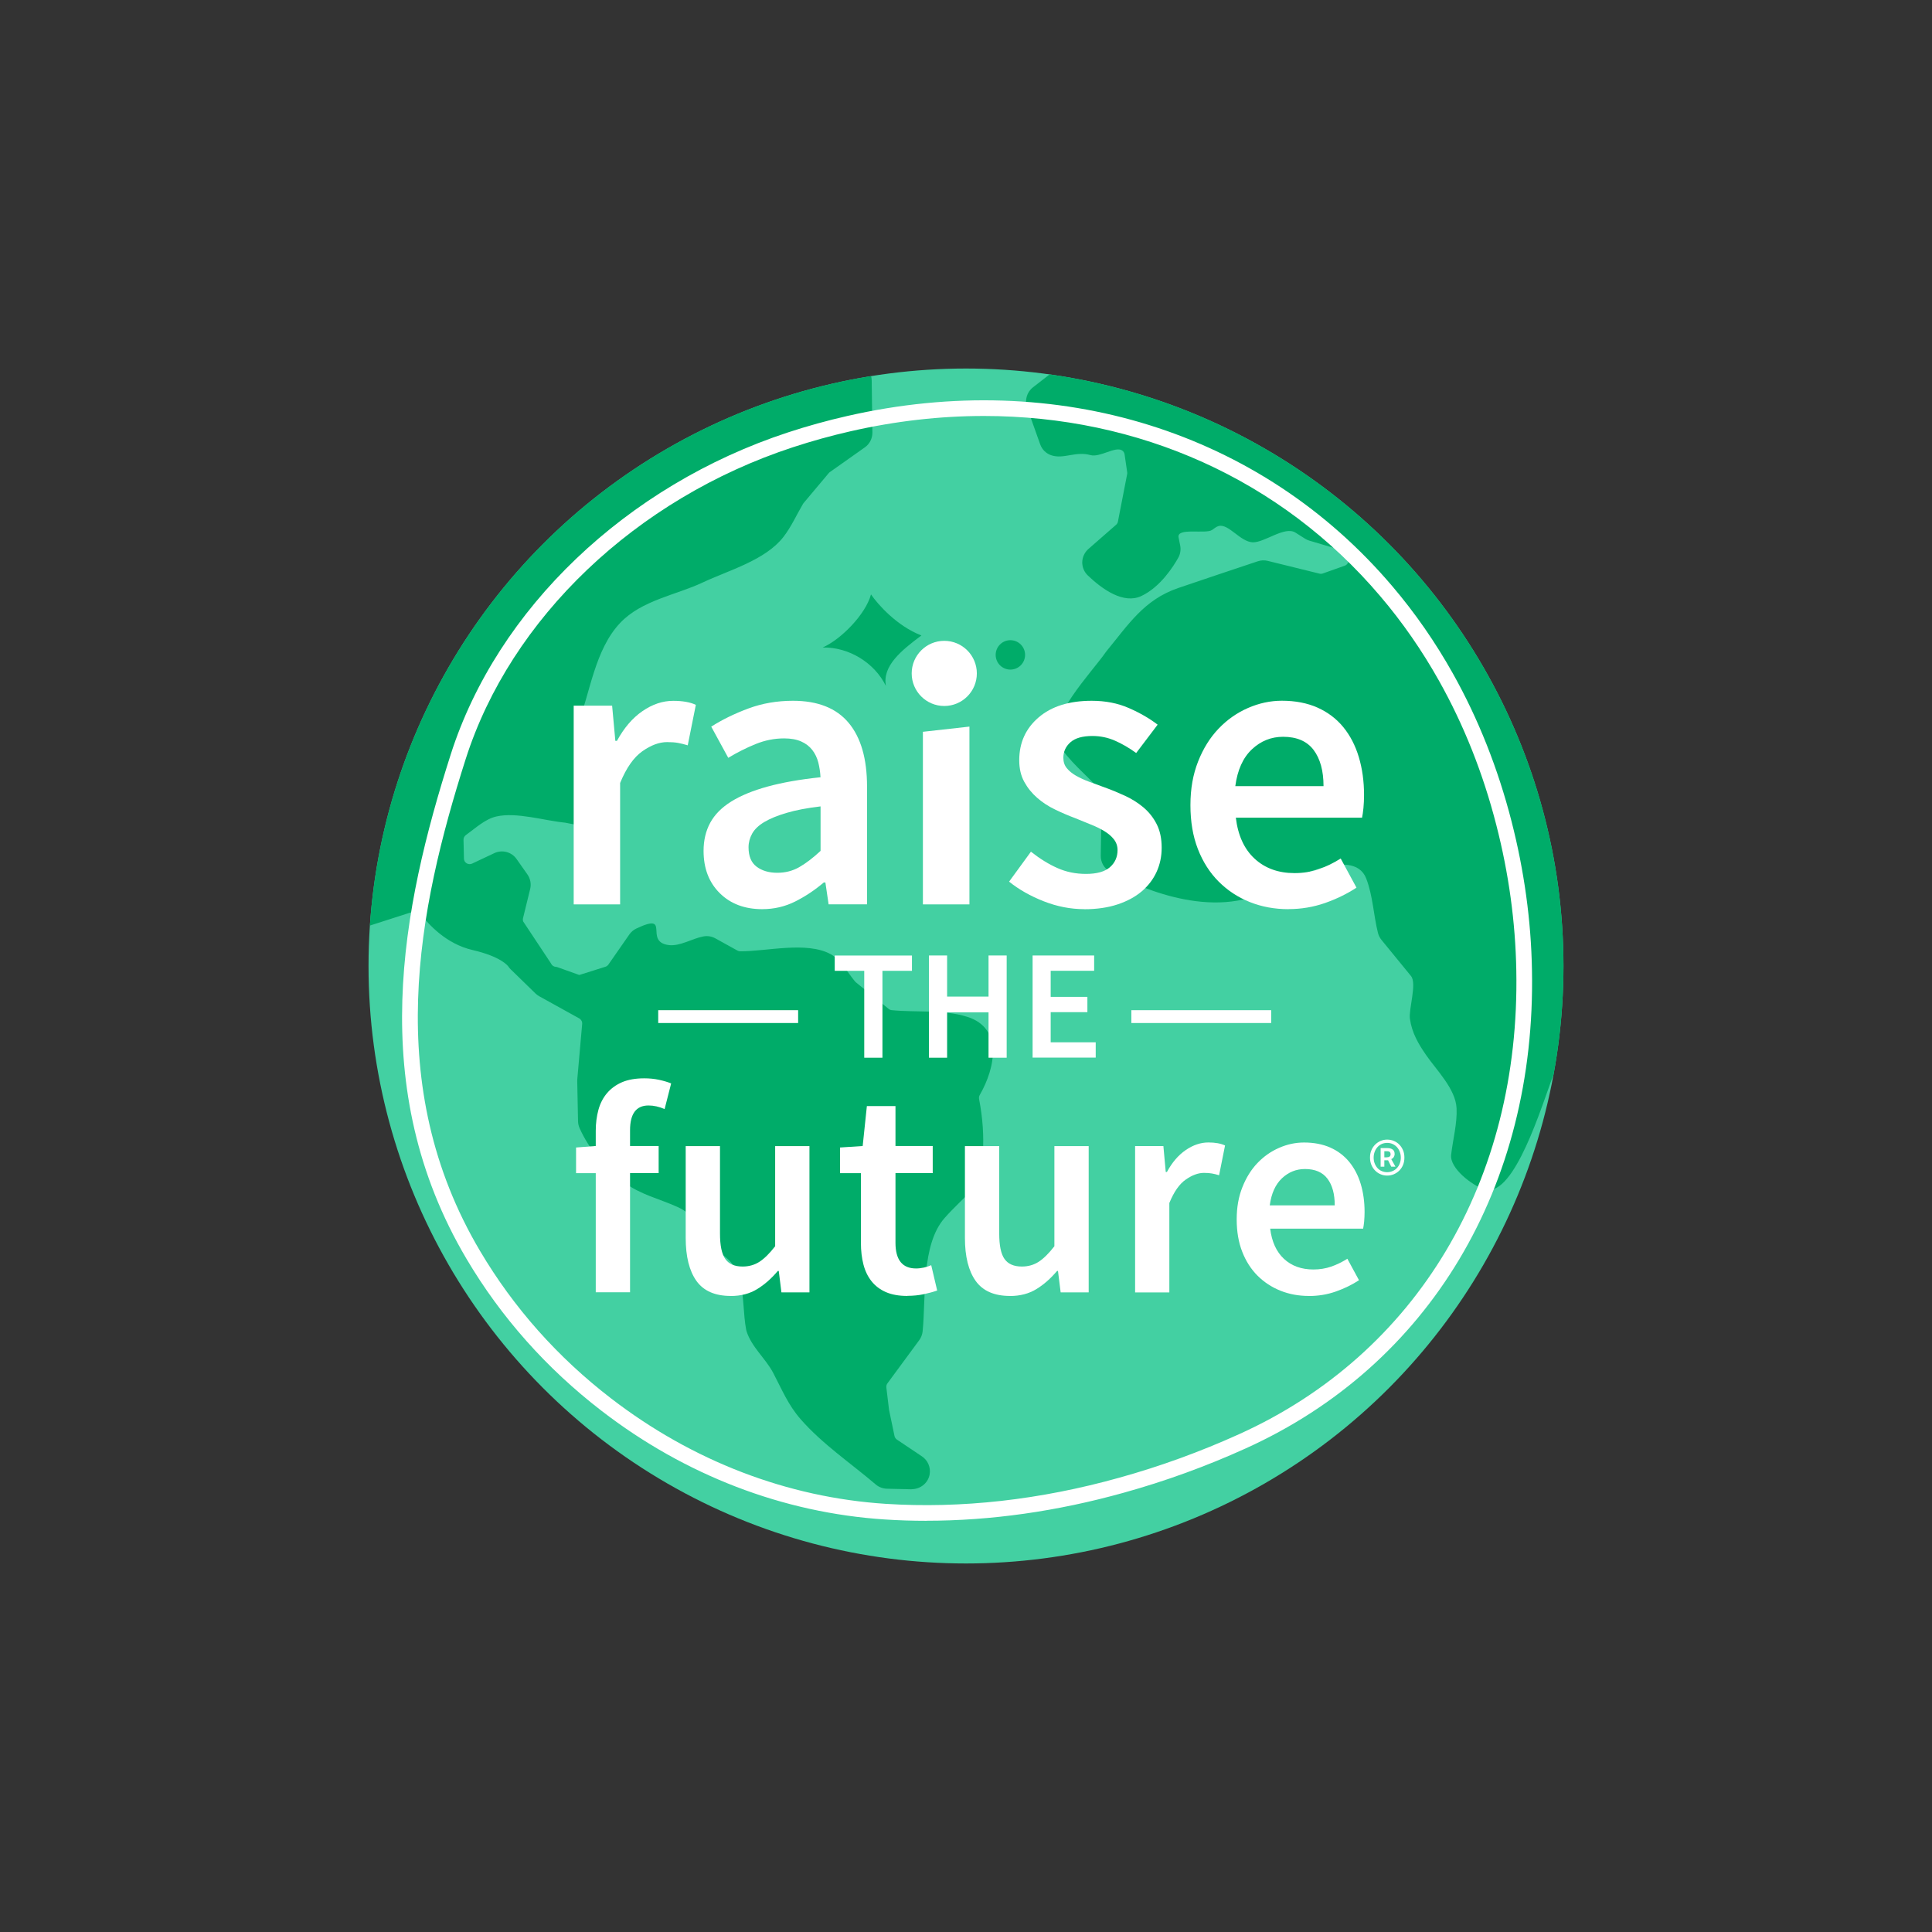 <?xml version="1.0" encoding="UTF-8"?>
<svg id="Layer_1" data-name="Layer 1" xmlns="http://www.w3.org/2000/svg" xmlns:xlink="http://www.w3.org/1999/xlink" version="1.1" viewBox="0 0 360 360">
  <rect x="0" y="0" width="360" height="360" fill="#333333" stroke="none"/>
  <defs>
    <style>
      .cls-1, .cls-2 {
        fill: none;
      }

      .cls-1, .cls-3, .cls-4 {
        stroke-width: 0px;
      }

      .cls-2 {
        stroke: #fff;
        stroke-miterlimit: 10;
        stroke-width: 2.39px;
      }

      .cls-5 {
        clip-path: url(#clippath-1);
      }

      .cls-3 {
        fill: #00ac69;
      }

      .cls-6 {
        fill: #43d0a2;
      }

      .cls-4 {
        fill: #fff;
      }
    </style>
    <clipPath id="clippath-1">
      <circle class="cls-1" cx="180" cy="180" r="111.33"/>
    </clipPath>
  </defs>
  <g>
    <circle class="cls-6" cx="180" cy="180" r="111.33"/>
    <g class="cls-5">
      <path class="cls-3" d="M169.89,277.51l-4.63-.11c-.76-.02-1.51-.3-2.09-.8-4.55-3.89-9.94-7.51-14-12.17-2.35-2.7-3.47-5.52-5.09-8.6-1.41-2.69-4.04-4.82-4.97-7.77-.03-.11-.06-.21-.08-.33-.54-2.83-.38-6.14-1.13-9.06-1.16-4.54-3.7-4.52-6.27-7.56-2.33-2.77-1.96-4.66-5.39-6.21-3.48-1.57-6.85-2.26-10.02-4.63-3.45-2.58-6.45-6.09-8.22-10.05-.18-.41-.28-.84-.29-1.29l-.15-7.47c0-.12,0-.24.01-.36l.91-10.3c.04-.42-.18-.82-.54-1.03l-7.46-4.13c-.26-.15-.5-.32-.71-.53l-4.61-4.49c-.16-.15-.29-.31-.41-.49-.13-.19-1.4-1.88-6.71-3.11-4.9-1.14-8.19-4.75-9.72-6.8-.28-.37-.75-.53-1.19-.39l-11.08,3.56c-1.35.43-2.82-.03-3.68-1.15l-10.14-13.31c-.71-.93-.88-2.13-.46-3.22,0,0,15.3-39.84,15.3-39.84.23-.59.61-1.1,1.11-1.47l58.43-43.82c.51-.38,1.12-.61,1.75-.66l30.49-2.29c.92-.06,1.83.25,2.5.87.68.62,1.07,1.5,1.08,2.42l.13,9.67c.01,1.1-.51,2.14-1.41,2.77l-6.51,4.6c-.08.05-.14.11-.2.18l-4.72,5.62s-.07.1-.1.15c-1.18,2-2.21,4.31-3.64,6.14-3.38,4.36-10.23,6.22-15.07,8.5-4.92,2.32-11.35,3.29-15.34,7.51-4.75,5.01-5.6,13.01-7.99,19.23-.11.29-.09.62.06.89l5.64,10.34c.51.94.54,2.08.08,3.04l-1.21,2.52c-.66,1.37-2.16,2.12-3.65,1.83,0,0-3.2-.62-3.2-.62-3.82-.36-9.09-2.03-12.86-1.14-2.08.49-3.86,2.19-5.62,3.44-.29.21-.46.54-.45.89l.08,3.5c0,.37.19.69.5.88.31.19.68.21,1.02.06l4.14-1.95c1.47-.69,3.22-.23,4.15,1.1l2.02,2.87c.55.79.74,1.78.51,2.71l-1.33,5.43c-.05.21-.04.44.04.64l5.1,7.69s.06.09.08.14c.17.35.51.59.9.61.11,0,.21.03.32.07l4,1.43c.08,0,.17-.02.25-.05l4.66-1.47c.23-.07.42-.22.56-.41l3.91-5.62c.33-.47.78-.85,1.31-1.1,6.62-3.12,1.26,2.47,6.01,3.09,2.09.27,4.41-1.23,6.46-1.61.77-.14,1.56-.02,2.24.36l4.12,2.28c.15.09.33.13.51.13,4.86.04,12.38-1.91,16.86.54,1.86,1.02,3.19,3.47,4.52,5.07.05.06.1.11.16.16l6.13,4.97c.16.13.35.21.56.23,4.56.46,9.57-.17,14.07,1.24,6.68,2.09,5.28,9.47,2.32,14.59-.12.22-.16.48-.11.75,1.48,7.54.47,13.02-.03,15.03-.14.57-.44,1.09-.86,1.52-1.83,1.85-3.79,3.63-5.51,5.57-4.42,4.98-3.48,14.86-4.12,21.15-.06.59-.28,1.16-.63,1.64l-5.93,8.05c-.16.22-.23.49-.2.76l.5,4.17,1.02,4.88c.06.27.22.51.45.67l4.67,3.13c1.09.73,1.65,2.04,1.43,3.34-.27,1.59-1.68,2.77-3.37,2.77ZM277.84,221.75c-.44.08-.88.04-1.33-.12-2.15-.78-6.41-3.89-6.11-6.47.32-2.8,1.15-5.87,1.01-8.66-.19-3.6-3.7-7.05-5.66-9.88-1.47-2.12-2.67-4.19-3.03-6.77-.26-1.84,1.34-6.58.2-7.98l-5.5-6.73c-.31-.38-.54-.83-.66-1.31-.83-3.33-.94-6.91-2.19-10.14-2.42-6.25-14.95.57-18.68,2.42-11.02,5.45-25.05-1.45-29.08-3.7-1.07-.59-1.72-1.73-1.7-2.96l.17-11.5c0-.27-.09-.53-.28-.73-2.47-2.72-6.03-5.57-7.86-8.75-2.41-4.2,6.5-13.44,8.87-16.91.05-.08.12-.17.19-.25,4.06-4.93,6.95-9.55,13.34-11.74,4.93-1.69,9.88-3.32,14.82-4.98.6-.2,1.24-.23,1.86-.08l9.65,2.38c.21.05.42.04.61-.03l4.09-1.45c.34-.12.58-.39.68-.73.09-.35.01-.7-.22-.97l-.8-.93c-.13-.16-.31-.27-.5-.33l-5.75-1.71c-.29-.09-.57-.21-.83-.38,0,0-1.67-1.06-1.77-1.12-2.01-1.26-5.78,1.9-7.97,1.81-2.33-.1-4.49-3.53-6.34-3.03-.46.12-.82.47-1.22.73-1.21.82-6.63-.51-6.24,1.4l.3,1.5c.15.77.03,1.58-.35,2.26-.89,1.59-3.33,5.48-6.89,7.15-3.31,1.56-7.25-1.23-9.98-3.84-.67-.64-1.05-1.55-1.03-2.48.02-.93.44-1.82,1.14-2.44l5.17-4.52c.18-.16.3-.37.34-.6l1.72-8.85c.02-.12.03-.24,0-.36l-.48-3.3c-.04-.31-.21-.57-.47-.74-1.26-.82-4.11,1.36-5.89.87-2.78-.77-4.96.79-7.25.05-1-.32-1.77-1.07-2.12-2.06l-2.44-6.86c-.48-1.36-.04-2.87,1.1-3.76l10.4-8.07c.78-.6,1.77-.83,2.74-.63l9.19,1.96c.21.04.43.02.63-.06l32.37-13.32c.85-.35,1.81-.33,2.64.04.83.38,1.48,1.09,1.78,1.95l16.19,46.64c.04.12.11.23.19.33l37.71,45.24c.86,1.03,1.02,2.46.41,3.65l-7.88,15.48c-.03.07-.06.14-.08.21l-8.88,33.54c-.04.16-.1.31-.16.46-1.69,3.93-6.54,21.17-11.88,22.11ZM248.25,53.13h.01-.01Z"/>
    </g>
    <path class="cls-4" d="M172.6,283.38c-2.59,0-5.17-.08-7.73-.25-18.92-1.22-37.18-8.22-52.8-20.26-10.22-7.87-18.68-17.38-25.13-28.28-18.86-31.86-12.08-65.4-2.95-94.02,8.66-27.13,32.74-50.12,62.85-60,3.6-1.18,7.31-2.21,11.01-3.05,39.16-8.95,77.13,2.9,101.57,31.69,4.23,4.97,8.03,10.44,11.29,16.26,4.73,8.43,8.41,17.7,10.94,27.56,2.36,9.19,3.65,18.52,3.81,27.72.79,40.35-19.14,73.68-53.32,89.13-7.39,3.35-15.05,6.13-22.76,8.27-12.43,3.47-24.77,5.22-36.77,5.22ZM183.32,77.51c-8.13,0-16.45.94-24.83,2.85-3.62.82-7.24,1.83-10.75,2.98-29.23,9.59-52.6,31.85-60.97,58.11-8.93,28-15.6,60.79,2.68,91.65h0c6.26,10.58,14.47,19.82,24.4,27.46,15.16,11.68,32.87,18.48,51.21,19.66,14.08.9,28.73-.74,43.53-4.88,7.57-2.1,15.08-4.83,22.34-8.12,33.08-14.96,52.37-47.26,51.61-86.42-.16-8.98-1.41-18.08-3.72-27.05-2.46-9.62-6.05-18.65-10.66-26.86-3.17-5.66-6.86-10.98-10.97-15.8-18.5-21.8-45.02-33.58-73.86-33.58Z"/>
    <g>
      <path class="cls-4" d="M106.9,168.51v-37.02h7.16l.6,6.56h.3c1.31-2.41,2.89-4.26,4.75-5.54,1.86-1.28,3.77-1.92,5.73-1.92,1.76,0,3.17.25,4.22.75l-1.51,7.54c-.65-.2-1.26-.35-1.81-.45-.55-.1-1.23-.15-2.04-.15-1.46,0-2.99.57-4.6,1.7-1.61,1.13-2.99,3.1-4.15,5.92v22.62h-8.67Z"/>
      <path class="cls-4" d="M142.04,169.41c-3.27,0-5.91-.99-7.92-2.98-2.01-1.99-3.02-4.61-3.02-7.88,0-1.96.41-3.71,1.24-5.24.83-1.53,2.14-2.85,3.92-3.96,1.78-1.11,4.05-2.04,6.79-2.79,2.74-.75,6.02-1.33,9.84-1.73-.05-.95-.19-1.87-.41-2.75-.23-.88-.6-1.66-1.13-2.34-.53-.68-1.22-1.21-2.07-1.58-.86-.38-1.91-.57-3.17-.57-1.81,0-3.58.35-5.32,1.06-1.73.7-3.43,1.56-5.09,2.56l-3.17-5.81c2.06-1.31,4.37-2.44,6.94-3.39,2.56-.95,5.33-1.43,8.29-1.43,4.62,0,8.08,1.37,10.37,4.11,2.29,2.74,3.43,6.7,3.43,11.88v21.94h-7.16l-.6-4.07h-.3c-1.66,1.41-3.43,2.59-5.32,3.54-1.89.95-3.93,1.43-6.15,1.43ZM144.83,162.63c1.51,0,2.88-.35,4.11-1.06,1.23-.7,2.55-1.71,3.96-3.02v-8.29c-2.51.3-4.63.7-6.33,1.21-1.71.5-3.09,1.07-4.15,1.7-1.06.63-1.81,1.35-2.26,2.15-.45.81-.68,1.66-.68,2.56,0,1.66.5,2.87,1.51,3.62,1,.75,2.29,1.13,3.85,1.13Z"/>
      <path class="cls-4" d="M171.97,168.51v-32.15l8.67-.97v33.13h-8.67Z"/>
      <path class="cls-4" d="M202.06,169.41c-2.56,0-5.09-.49-7.58-1.47-2.49-.98-4.64-2.2-6.45-3.66l4.07-5.58c1.66,1.31,3.3,2.33,4.94,3.05,1.63.73,3.4,1.09,5.32,1.09,2.01,0,3.49-.41,4.45-1.24.95-.83,1.43-1.9,1.43-3.2,0-.75-.23-1.42-.68-2-.45-.58-1.06-1.09-1.81-1.55-.75-.45-1.61-.87-2.56-1.24-.96-.38-1.91-.77-2.87-1.17-1.21-.45-2.44-.98-3.69-1.58-1.26-.6-2.38-1.33-3.36-2.19-.98-.85-1.79-1.85-2.41-2.98-.63-1.13-.94-2.48-.94-4.03,0-3.27,1.21-5.93,3.62-7.99,2.41-2.06,5.7-3.09,9.88-3.09,2.56,0,4.87.45,6.94,1.36,2.06.9,3.85,1.94,5.35,3.09l-4,5.28c-1.31-.95-2.63-1.72-3.96-2.3-1.33-.58-2.73-.87-4.18-.87-1.86,0-3.23.39-4.11,1.17-.88.78-1.32,1.75-1.32,2.9,0,.75.21,1.4.64,1.92.43.53.99.99,1.7,1.4.7.4,1.52.78,2.45,1.13.93.35,1.9.7,2.9,1.06,1.26.45,2.51.97,3.77,1.55,1.26.58,2.4,1.29,3.43,2.15,1.03.86,1.86,1.9,2.49,3.13.63,1.23.94,2.7.94,4.41,0,1.61-.31,3.1-.94,4.49-.63,1.38-1.55,2.59-2.75,3.62-1.21,1.03-2.71,1.85-4.52,2.45-1.81.6-3.87.9-6.18.9Z"/>
      <path class="cls-4" d="M240.06,169.41c-2.56,0-4.95-.44-7.16-1.32-2.21-.88-4.15-2.15-5.81-3.81-1.66-1.66-2.95-3.68-3.88-6.07-.93-2.39-1.39-5.11-1.39-8.18s.48-5.73,1.43-8.14c.95-2.41,2.22-4.45,3.81-6.11,1.58-1.66,3.4-2.94,5.47-3.85,2.06-.9,4.17-1.36,6.33-1.36,2.51,0,4.72.43,6.64,1.28,1.91.86,3.51,2.06,4.79,3.62,1.28,1.56,2.25,3.42,2.9,5.58.65,2.16.98,4.52.98,7.09,0,.86-.04,1.66-.11,2.41-.08.75-.16,1.36-.26,1.81h-23.52c.4,3.32,1.57,5.87,3.51,7.65,1.93,1.78,4.41,2.68,7.43,2.68,1.61,0,3.1-.24,4.49-.72,1.38-.48,2.75-1.14,4.11-2l2.94,5.43c-1.76,1.16-3.72,2.11-5.88,2.87-2.16.75-4.42,1.13-6.79,1.13ZM230.18,146.49h16.44c0-2.87-.62-5.11-1.85-6.75-1.23-1.63-3.13-2.45-5.69-2.45-2.21,0-4.15.78-5.81,2.34-1.66,1.56-2.69,3.85-3.09,6.86Z"/>
    </g>
    <g>
      <path class="cls-4" d="M111.01,240.81v-22.21h-3.67v-4.78l3.67-.28v-2.83c0-1.41.17-2.71.5-3.92.33-1.2.87-2.24,1.61-3.11.74-.87,1.67-1.54,2.8-2.03,1.13-.48,2.51-.72,4.14-.72.96,0,1.88.09,2.75.28.87.19,1.62.41,2.25.67l-1.22,4.78c-1-.44-2-.67-3-.67-2.3,0-3.44,1.54-3.44,4.61v2.94h5.33v5.05h-5.33v22.21h-6.39Z"/>
      <path class="cls-4" d="M136.16,241.48c-2.92,0-5.05-.93-6.39-2.8-1.33-1.87-2-4.54-2-8.02v-17.1h6.39v16.27c0,2.26.33,3.85,1,4.78.67.93,1.74,1.39,3.22,1.39,1.18,0,2.23-.3,3.14-.89.91-.59,1.88-1.55,2.92-2.89v-18.66h6.39v27.26h-5.22l-.5-4h-.17c-1.19,1.41-2.47,2.54-3.86,3.39-1.39.85-3.03,1.28-4.91,1.28Z"/>
      <path class="cls-4" d="M169.09,241.48c-1.59,0-2.93-.24-4.03-.72-1.09-.48-1.98-1.16-2.67-2.03-.69-.87-1.19-1.91-1.5-3.11-.31-1.2-.47-2.54-.47-4.03v-12.99h-3.89v-4.78l4.22-.28.78-7.44h5.33v7.44h6.94v5.05h-6.94v12.99c0,3.18,1.28,4.78,3.83,4.78.48,0,.97-.06,1.47-.17.5-.11.95-.26,1.36-.44l1.11,4.72c-.74.26-1.58.49-2.53.69-.94.2-1.95.3-3.03.3Z"/>
      <path class="cls-4" d="M188.19,241.48c-2.92,0-5.05-.93-6.39-2.8-1.33-1.87-2-4.54-2-8.02v-17.1h6.39v16.27c0,2.26.33,3.85,1,4.78.67.93,1.74,1.39,3.22,1.39,1.18,0,2.23-.3,3.14-.89.91-.59,1.88-1.55,2.92-2.89v-18.66h6.39v27.26h-5.22l-.5-4h-.17c-1.19,1.41-2.47,2.54-3.86,3.39-1.39.85-3.03,1.28-4.91,1.28Z"/>
      <path class="cls-4" d="M211.51,240.81v-27.26h5.27l.44,4.83h.22c.96-1.78,2.13-3.14,3.5-4.08,1.37-.94,2.78-1.42,4.22-1.42,1.29,0,2.33.19,3.11.56l-1.11,5.55c-.48-.15-.93-.26-1.33-.33-.41-.07-.91-.11-1.5-.11-1.07,0-2.2.42-3.39,1.25-1.19.83-2.2,2.29-3.05,4.36v16.66h-6.39Z"/>
      <path class="cls-4" d="M243.88,241.48c-1.89,0-3.65-.32-5.27-.97-1.63-.65-3.05-1.58-4.28-2.8-1.22-1.22-2.18-2.71-2.86-4.47-.69-1.76-1.03-3.77-1.03-6.02s.35-4.22,1.06-6c.7-1.78,1.64-3.28,2.8-4.5,1.17-1.22,2.51-2.17,4.03-2.83,1.52-.67,3.07-1,4.66-1,1.85,0,3.48.32,4.89.94,1.41.63,2.58,1.52,3.53,2.67.94,1.15,1.66,2.52,2.14,4.11.48,1.59.72,3.33.72,5.22,0,.63-.03,1.22-.08,1.78-.06.55-.12,1-.19,1.33h-17.32c.3,2.44,1.16,4.32,2.58,5.64,1.42,1.31,3.25,1.97,5.47,1.97,1.18,0,2.29-.18,3.3-.53,1.02-.35,2.03-.84,3.03-1.47l2.17,4c-1.3.85-2.74,1.55-4.33,2.11-1.59.56-3.26.83-5,.83ZM236.61,224.6h12.1c0-2.11-.45-3.77-1.36-4.97-.91-1.2-2.3-1.8-4.19-1.8-1.63,0-3.05.57-4.28,1.72-1.22,1.15-1.98,2.83-2.28,5.05Z"/>
    </g>
    <g>
      <g>
        <path class="cls-4" d="M161.04,197.09v-16.19h-5.5v-2.85h14.39v2.85h-5.5v16.19h-3.38Z"/>
        <path class="cls-4" d="M173.1,197.09v-19.05h3.38v7.66h7.72v-7.66h3.38v19.05h-3.38v-8.45h-7.72v8.45h-3.38Z"/>
        <path class="cls-4" d="M192.41,197.09v-19.05h11.47v2.85h-8.1v4.86h6.84v2.85h-6.84v5.62h8.39v2.85h-11.77Z"/>
      </g>
      <line class="cls-2" x1="210.81" y1="189.43" x2="236.87" y2="189.43"/>
      <line class="cls-2" x1="122.65" y1="189.43" x2="148.72" y2="189.43"/>
    </g>
    <circle class="cls-4" cx="175.95" cy="125.48" r="6.07"/>
    <path class="cls-3" d="M153.31,120.65h0c4.85-.09,9.63,2.82,11.77,7.17-.71-3.71,2.84-6.6,6.61-9.41-4.57-1.76-8.13-5.8-9.39-7.65-1.01,3.73-5.6,8.39-8.99,9.88Z"/>
    <circle class="cls-3" cx="188.27" cy="122.03" r="2.74"/>
  </g>
  <path class="cls-4" d="M258.48,219.05c-.44,0-.86-.08-1.24-.25-.38-.16-.72-.39-1.01-.69-.29-.29-.52-.65-.69-1.05-.17-.41-.26-.86-.26-1.36s.08-.95.26-1.36c.17-.41.4-.76.69-1.05.29-.29.63-.52,1.01-.69.39-.17.8-.25,1.24-.25s.86.08,1.25.25c.39.16.73.39,1.02.69.29.29.52.65.69,1.05s.25.86.25,1.36-.08.95-.25,1.36-.4.76-.69,1.05c-.29.29-.63.52-1.02.69-.39.17-.81.25-1.25.25ZM258.48,218.42c.35,0,.68-.07.99-.2.31-.13.58-.31.81-.55s.41-.52.54-.86c.13-.33.2-.71.2-1.11s-.07-.76-.2-1.1c-.13-.33-.31-.62-.54-.87s-.5-.43-.81-.57c-.31-.14-.64-.2-.99-.2s-.7.07-1,.2c-.31.14-.57.33-.79.57-.22.24-.4.53-.53.87-.13.33-.2.7-.2,1.1s.06.78.2,1.11c.13.33.31.62.53.86.22.24.48.42.79.55.31.13.64.2,1,.2ZM257.26,217.38v-3.45h1.29c.36,0,.67.08.93.25.26.17.39.45.39.86,0,.2-.06.39-.17.57s-.27.3-.46.37l.78,1.41h-.78l-.59-1.19h-.7v1.19h-.7ZM257.95,215.65h.44c.49,0,.73-.19.73-.58,0-.17-.05-.31-.15-.41s-.28-.15-.54-.15h-.48v1.14Z"/>
</svg>
